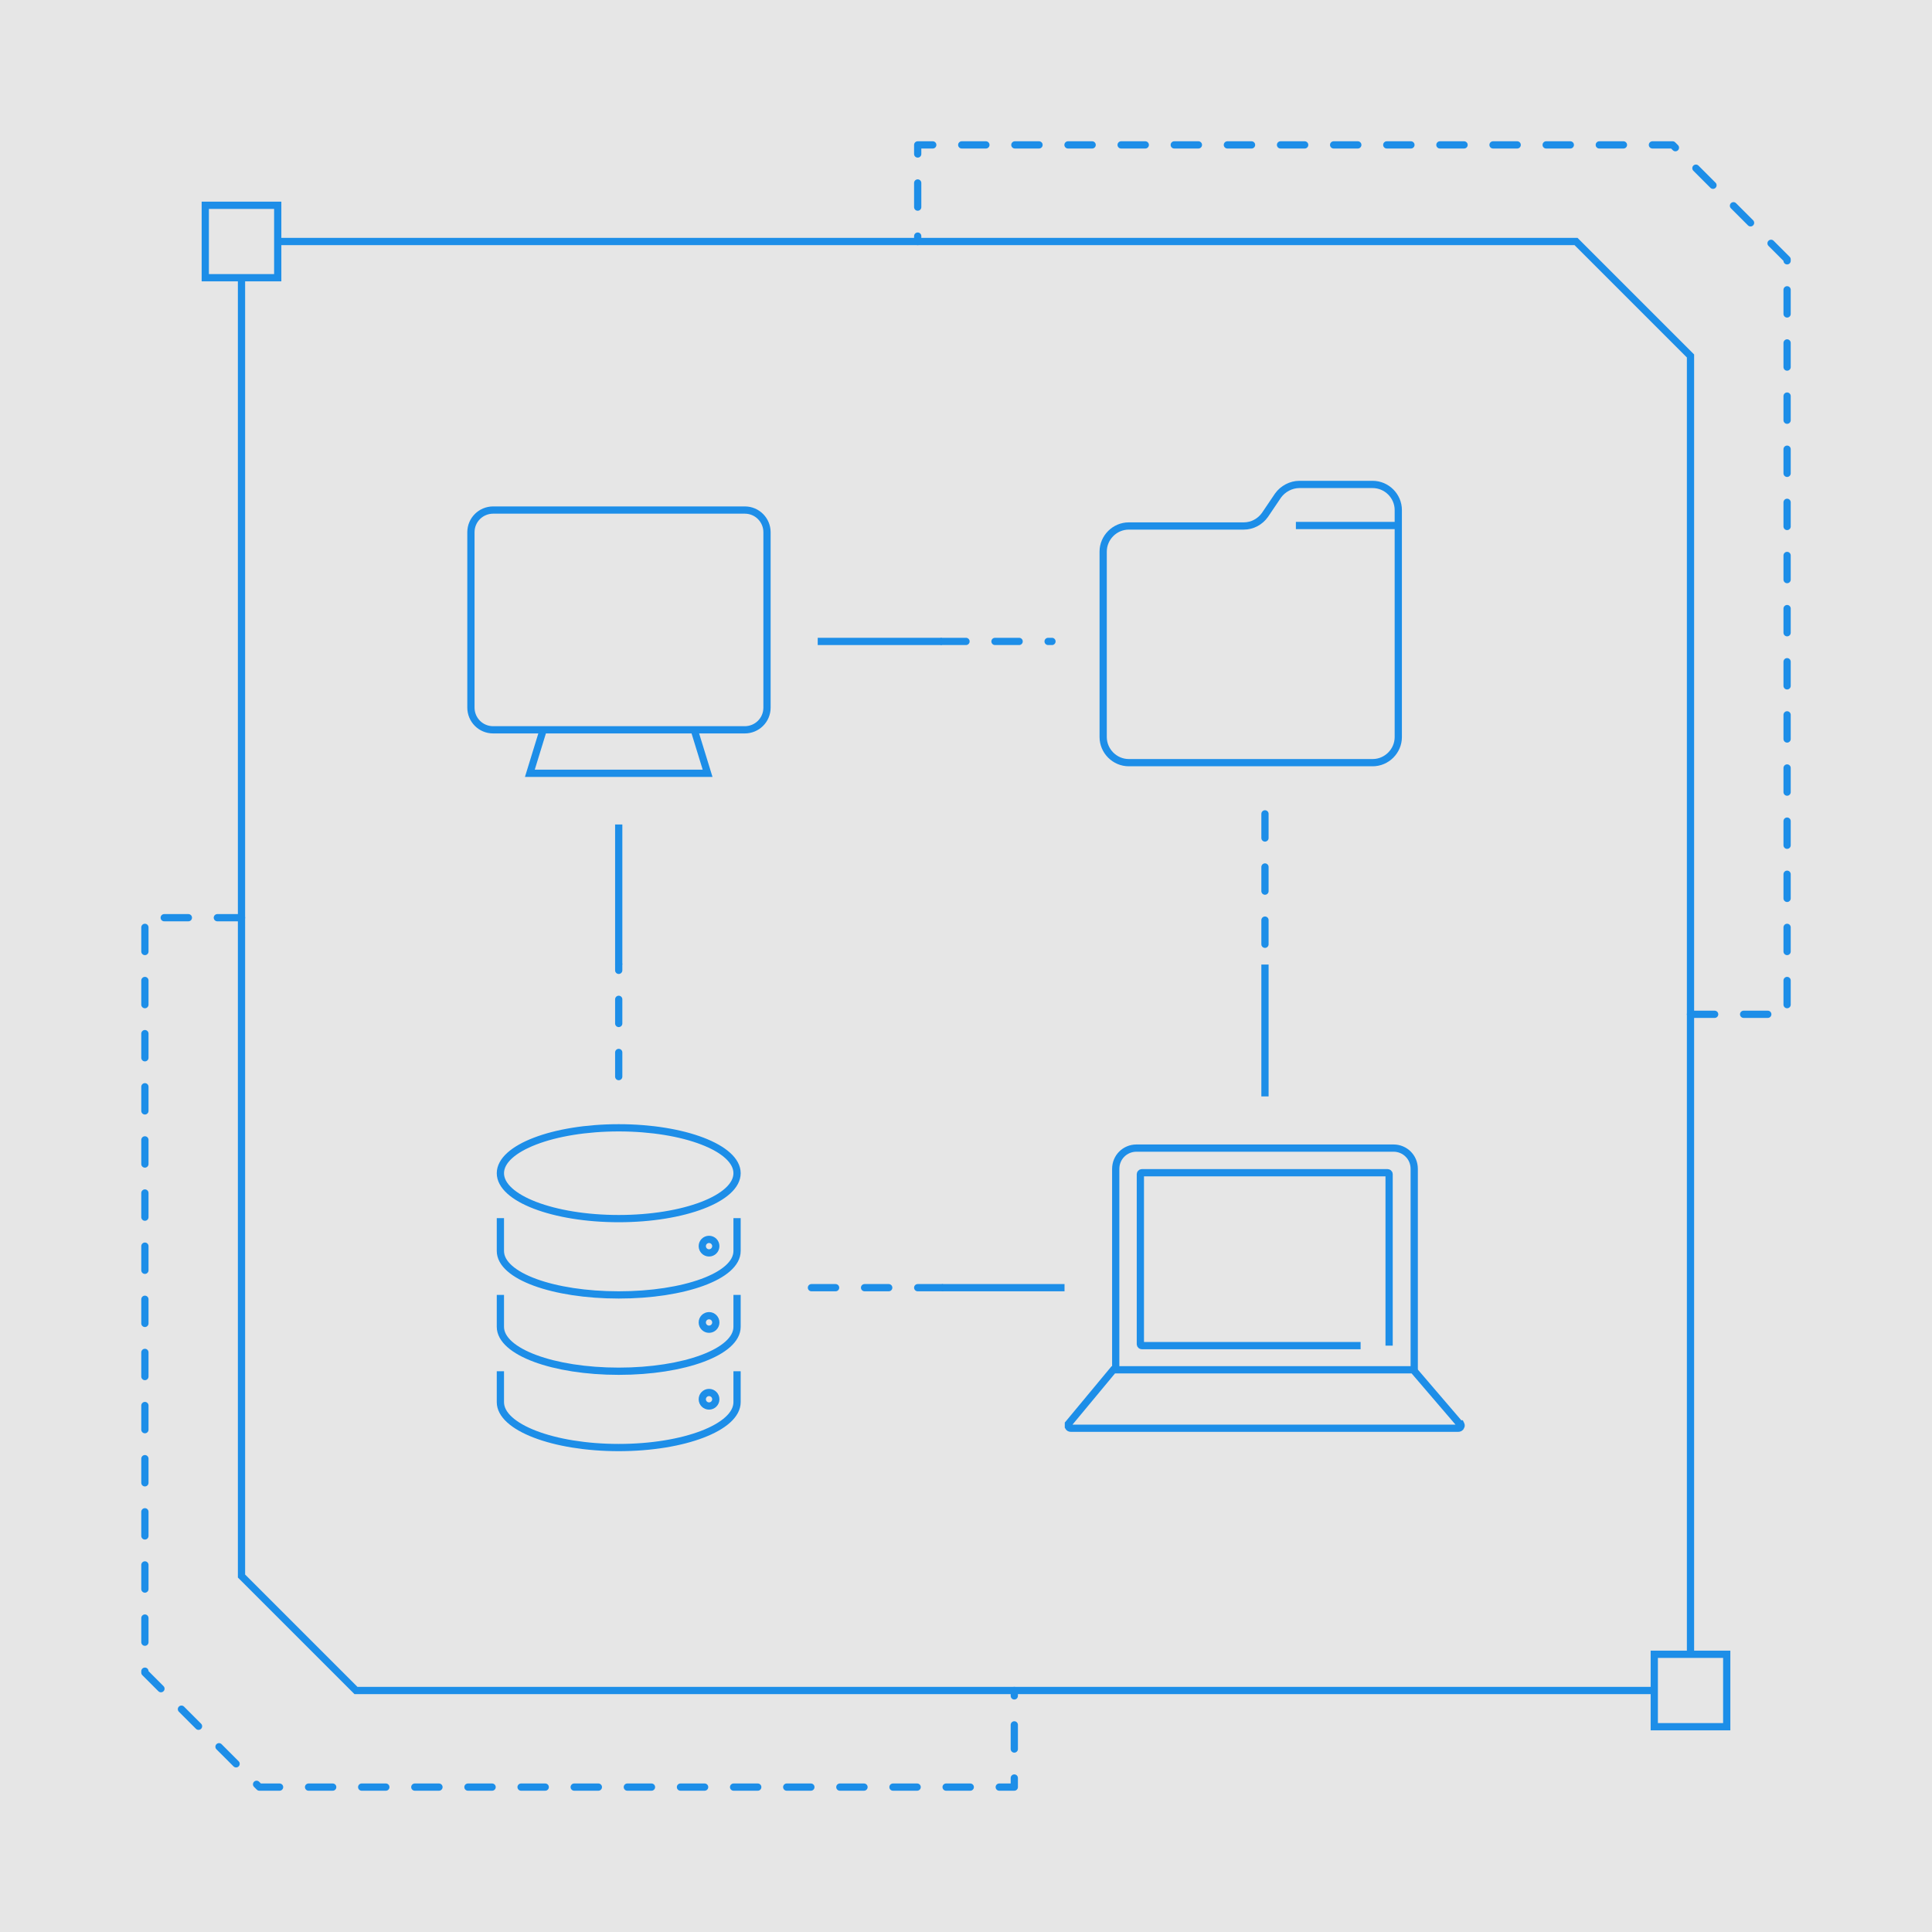 <?xml version="1.0" encoding="UTF-8"?>
<svg id="_圖層_1" data-name="圖層_1" xmlns="http://www.w3.org/2000/svg" version="1.1" viewBox="0 0 400 400">
  <!-- Generator: Adobe Illustrator 29.0.1, SVG Export Plug-In . SVG Version: 2.1.0 Build 192)  -->
  <defs>
    <style>
      .st0 {
        fill: #e6e6e6;
      }

      .st1, .st2, .st3, .st4 {
        fill: none;
      }

      .st1, .st3 {
        stroke-miterlimit: 10;
      }

      .st1, .st4 {
        stroke: #1d8ee8;
        stroke-width: 1.5px;
      }

      .st2, .st3 {
        stroke: #fff;
        stroke-width: 4.8px;
      }

      .st2, .st3, .st4 {
        stroke-linecap: round;
      }

      .st2, .st4 {
        stroke-linejoin: round;
      }

      .st4 {
        stroke-dasharray: 5 6;
      }
    </style>
  </defs>
  <rect class="st0" width="400" height="400"/>
  <g>
    <g>
      <path class="st2" d="M4071.9,2001.3h12.5c3.3,0,6,2.7,6,6v12.5c0,3.3-2.7,6-6,6h-12.5c-3.3,0-6-2.7-6-6v-12.5c0-3.3,2.7-6,6-6Z"/>
      <path class="st2" d="M4148.4,2001.3h12.5c3.3,0,6,2.7,6,6v12.5c0,3.3-2.7,6-6,6h-12.5c-3.3,0-6-2.7-6-6v-12.5c0-3.3,2.7-6,6-6Z"/>
      <path class="st2" d="M4224.9,2001.3h12.5c3.3,0,6,2.7,6,6v12.5c0,3.3-2.7,6-6,6h-12.5c-3.3,0-6-2.7-6-6v-12.5c0-3.3,2.7-6,6-6Z"/>
      <line class="st2" x1="4154.7" y1="1938.7" x2="4154.7" y2="1964.5"/>
      <line class="st2" x1="4154.7" y1="2001.3" x2="4154.7" y2="1964.5"/>
      <path class="st2" d="M4231.2,2001.3v-21.5c0-8-6.5-14.6-14.6-14.6h-124c-8,0-14.6,6.5-14.6,14.6v21.5"/>
    </g>
    <g>
      <polyline class="st3" points="4102.1 1863.8 4102.1 1845.2 4207.2 1845.2 4207.2 1863.8"/>
      <path class="st3" d="M4080.4,1863.8v-52.3h36.5c4.5,0,8.5,2.9,9.8,7.3l3.4,8.8h88.8c5.5,0,10,4.5,10,10v93.4c0,4.2-3.4,7.7-7.7,7.7h-133.2c-4.2,0-7.7-3.4-7.7-7.7v-67.2"/>
      <line class="st3" x1="4090.6" y1="1863.8" x2="4218.7" y2="1863.8"/>
    </g>
  </g>
  <g>
    <g>
      <line class="st2" x1="2984.2" y1="1927.3" x2="3075.6" y2="1927.3"/>
      <line class="st2" x1="3029.9" y1="1881.4" x2="3029.9" y2="1927.4"/>
      <line class="st2" x1="3029.9" y1="1972.4" x2="3029.9" y2="1927.3"/>
      <path class="st2" d="M2975.5,1927.4c0-30,24.3-54.4,54.4-54.4s54.4,24.5,54.4,54.5h0c0,29.9-24.3,54.3-54.4,54.3s-54.4-24.3-54.4-54.4Z"/>
      <g>
        <path class="st2" d="M3014.9,1885.5c-7.1,8.3-14.1,21.8-14.1,42.7"/>
        <path class="st2" d="M3044.7,1885.2c7.2,8.3,14.4,21.8,14.4,43"/>
        <path class="st2" d="M3047.4,1967.9c6.2-8.4,11.6-21.1,11.6-39.6"/>
        <path class="st2" d="M3012,1967.4c-6-8.4-11.3-21-11.3-39.1"/>
      </g>
      <g>
        <path class="st2" d="M3029.9,1904c-17.2,0-27.1-5.2-32.5-9.6"/>
        <path class="st2" d="M3062.4,1894.4c-5.3,4.4-15.2,9.6-32.4,9.6"/>
        <path class="st2" d="M3062.3,1960.3c-5.3-4.4-15.2-9.6-32.4-9.6"/>
        <path class="st2" d="M2997.1,1960.6c5.2-4.5,15.2-9.9,32.8-9.9"/>
      </g>
    </g>
    <g>
      <line class="st3" x1="3159" y1="1981.6" x2="3159" y2="1999.7"/>
      <g>
        <rect class="st3" x="3108.5" y="1949.2" width="101.1" height="32.4" rx="5.9" ry="5.9"/>
        <line class="st3" x1="3159" y1="1965.4" x2="3187.1" y2="1965.4"/>
        <path class="st3" d="M3198.7,1965.4c0-.6-.5-1.1-1.1-1.1s-1.1.5-1.1,1.1.5,1.1,1.1,1.1,1.1-.5,1.1-1.1Z"/>
      </g>
      <g>
        <rect class="st3" x="3108.5" y="1897.3" width="101.1" height="32.4" rx="5.9" ry="5.9"/>
        <line class="st3" x1="3159" y1="1913.5" x2="3187.1" y2="1913.5"/>
        <path class="st3" d="M3198.7,1913.5c0-.6-.5-1.1-1.1-1.1s-1.1.5-1.1,1.1.5,1.1,1.1,1.1,1.1-.5,1.1-1.1Z"/>
      </g>
      <g>
        <rect class="st3" x="3108.5" y="1845.3" width="101.1" height="32.4" rx="5.9" ry="5.9"/>
        <line class="st3" x1="3159" y1="1861.5" x2="3187.1" y2="1861.5"/>
        <path class="st3" d="M3198.7,1861.5c0-.6-.5-1.1-1.1-1.1s-1.1.5-1.1,1.1.5,1.1,1.1,1.1,1.1-.5,1.1-1.1Z"/>
      </g>
      <line class="st3" x1="3029.9" y1="1981.6" x2="3029.9" y2="1999.7"/>
      <line class="st3" x1="3159" y1="1949.2" x2="3159" y2="1929.7"/>
      <line class="st3" x1="3159" y1="1897.3" x2="3159" y2="1877.7"/>
      <rect class="st3" x="3019.7" y="1999.7" width="20.4" height="20.4"/>
      <rect class="st3" x="3148.8" y="1999.7" width="20.4" height="20.4"/>
      <line class="st3" x1="3148.8" y1="2009.9" x2="3040.1" y2="2009.9"/>
      <line class="st3" x1="3169.2" y1="2009.9" x2="3209.5" y2="2009.9"/>
      <line class="st3" x1="3019.7" y1="2009.9" x2="2979.4" y2="2009.9"/>
    </g>
  </g>
  <g>
    <g id="network_database">
      <g id="database">
        <g>
          <ellipse class="st1" cx="128.1" cy="242.9" rx="24.5" ry="9.4"/>
          <circle class="st1" cx="146.8" cy="273.8" r="1.4"/>
          <circle class="st1" cx="146.8" cy="289.7" r="1.4"/>
          <circle class="st1" cx="146.8" cy="258" r="1.4"/>
          <path class="st1" d="M103.6,283.9v6.4c0,5.2,11,9.4,24.5,9.4s24.5-4.2,24.5-9.4v-6.4"/>
          <path class="st1" d="M103.6,268.1v6.6c0,5.2,11,9.2,24.5,9.2s24.5-4,24.5-9.2v-6.6"/>
          <path class="st1" d="M103.6,252.2v6.8c0,5.2,11,9.1,24.5,9.1s24.5-3.9,24.5-9.1v-6.8"/>
        </g>
      </g>
    </g>
    <g>
      <path class="st1" d="M281.7,278.6h-45.3c-.1,0-.3-.1-.3-.3v-35.2c0-.1.1-.3.3-.3h50.9c.1,0,.3.1.3.3v35.5"/>
      <path class="st1" d="M302.4,294.8c.1.2.2.4,0,.6,0,.2-.3.3-.5.3h-80.2c-.2,0-.4-.1-.5-.3,0-.2,0-.4,0-.6l9.3-11.2h62.1l9.6,11.2Z"/>
      <path class="st1" d="M231,283.6v-41.6c0-2.4,1.9-4.3,4.3-4.3h53.2c2.4,0,4.3,1.9,4.3,4.3v41.6"/>
    </g>
    <line class="st4" x1="128.1" y1="222.9" x2="128.1" y2="199.7"/>
    <line class="st4" x1="195" y1="266.6" x2="163.1" y2="266.6"/>
    <line class="st1" x1="220.4" y1="266.6" x2="195" y2="266.6"/>
    <line class="st1" x1="261.9" y1="199.7" x2="261.9" y2="227"/>
    <line class="st4" x1="261.9" y1="168.5" x2="261.9" y2="199.7"/>
    <line class="st4" x1="195" y1="132.8" x2="217.8" y2="132.8"/>
    <line class="st1" x1="169.3" y1="132.8" x2="195" y2="132.8"/>
    <line class="st1" x1="128.1" y1="199.7" x2="128.1" y2="170.7"/>
    <g>
      <path class="st1" d="M289.5,105.6c0-2.9-2.4-5.3-5.3-5.3h-15.2c-1.7,0-3.4.9-4.4,2.3l-2.7,4c-1,1.4-2.6,2.3-4.4,2.3h-23.8c-2.9,0-5.3,2.4-5.3,5.3v38.4c0,2.9,2.4,5.3,5.3,5.3h50.5c2.9,0,5.3-2.4,5.3-5.3v-47Z"/>
      <line class="st1" x1="268.3" y1="108.8" x2="289.5" y2="108.8"/>
    </g>
    <g>
      <path class="st1" d="M146.5,105.6h-44.4c-2.5,0-4.6,2-4.6,4.6v36.3c0,2.5,2,4.6,4.6,4.6h52.1c2.5,0,4.6-2,4.6-4.6v-36.3c0-2.5-2-4.6-4.6-4.6h-7.6Z"/>
      <polyline class="st1" points="112.5 151 109.7 160.1 128.1 160.1 146.5 160.1 143.7 151"/>
    </g>
  </g>
  <g>
    <polyline class="st1" points="50 57.5 50 326.3 73.7 350 342.5 350"/>
    <polyline class="st1" points="350 342.5 350 73.7 326.3 50 57.5 50"/>
    <polyline class="st4" points="350 210 370 210 370 53.7 346.3 30 190 30 190 50"/>
    <polyline class="st4" points="50 190 30 190 30 346.3 53.7 370 210 370 210 350"/>
    <rect class="st1" x="342.5" y="342.5" width="15" height="15" transform="translate(700) rotate(90)"/>
    <rect class="st1" x="42.5" y="42.5" width="15" height="15" transform="translate(100) rotate(90)"/>
  </g>
</svg>